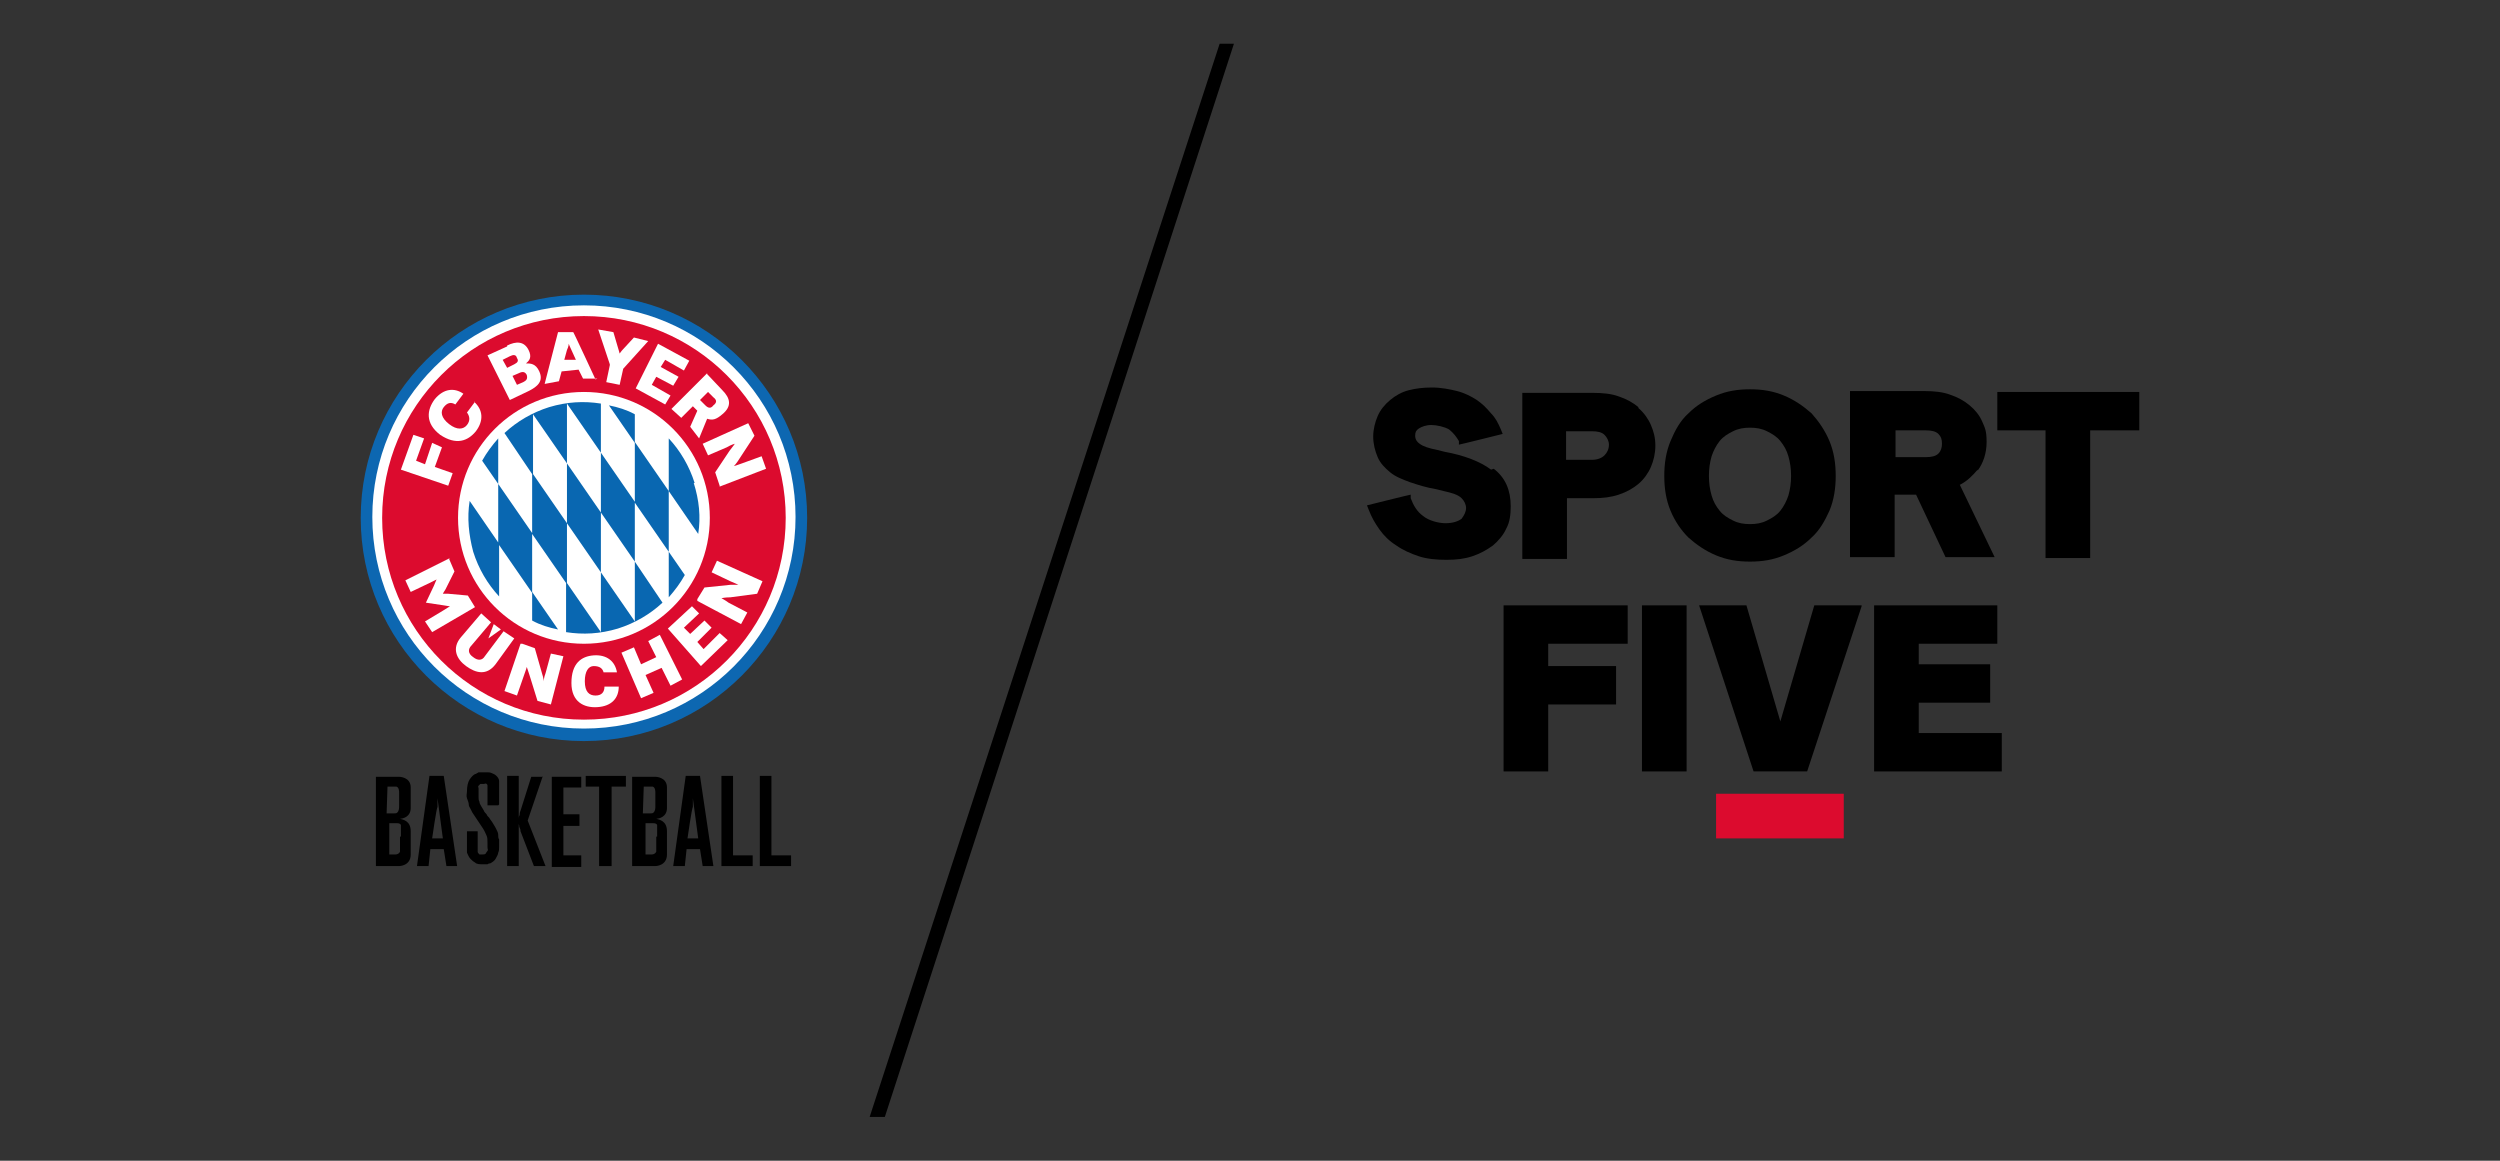 <?xml version="1.0" encoding="UTF-8"?><svg xmlns="http://www.w3.org/2000/svg" id="LOGOS" version="1.1" viewBox="0 0 280 130"><rect x="0" y="0" width="280" height="130" fill="#333333" stroke="none"/><defs><style> .cls-1 { fill: #0967b1; } .cls-1, .cls-2, .cls-3, .cls-4, .cls-5 { stroke-width: 0px; } .cls-2 { fill: #0d67b1; } .cls-3 { fill: #000; } .cls-4 { fill: #fff; } .cls-5 { fill: #dc0b2e; } </style></defs><polygon class="cls-3" points="136.6 4.9 97.4 125.1 99.1 125.1 138.2 4.9 136.6 4.9"/><g><rect class="cls-5" x="192.2" y="88.9" width="14.3" height="5"/><g><polygon class="cls-3" points="168.4 86.4 173.4 86.4 173.4 78.9 181 78.9 181 74.6 173.4 74.6 173.4 72.1 182.3 72.1 182.3 67.8 168.4 67.8 168.4 86.4"/><rect class="cls-3" x="183.9" y="67.8" width="5" height="18.6"/><polygon class="cls-3" points="199.4 80.8 195.6 67.8 190.3 67.8 196.4 86.4 202.4 86.4 208.5 67.9 208.5 67.8 203.2 67.8 199.4 80.8"/><polygon class="cls-3" points="214.9 82.1 214.9 78.7 222.9 78.7 222.9 74.4 214.9 74.4 214.9 72.1 223.7 72.1 223.7 67.8 209.9 67.8 209.9 86.4 224.2 86.4 224.2 82.1 214.9 82.1"/><path class="cls-3" d="M167,52.6c-1.2-.9-3-1.6-5.2-2l-.8-.2c-1-.2-1.6-.4-2-.7-.3-.2-.5-.5-.5-.9s.1-.6.4-.8c.3-.2.8-.4,1.4-.4s1.5.2,2,.5c.5.4.8.8,1.1,1.3v.4c.1,0,4.9-1.2,4.9-1.2l-.2-.5c-.3-.7-.6-1.3-1.1-1.8-.5-.6-1-1.1-1.6-1.5-.6-.4-1.4-.8-2.2-1-.8-.2-1.8-.4-2.8-.4s-1.8.1-2.6.3c-.8.2-1.5.6-2.1,1.1-.6.5-1.1,1.1-1.4,1.8-.3.7-.5,1.5-.5,2.3s.2,1.6.5,2.3c.3.7.8,1.2,1.4,1.7.6.5,1.4.8,2.2,1.1.9.3,1.8.6,3,.8l.8.2c.9.2,1.6.4,2,.8.3.3.5.7.5,1.1s-.2.8-.5,1.2c-.4.3-1,.5-1.8.5s-1.9-.3-2.5-.8c-.7-.5-1.1-1.2-1.4-2v-.4c-.1,0-4.9,1.2-4.9,1.2l.2.5c.3.8.7,1.5,1.2,2.2.5.7,1.1,1.3,1.9,1.8.7.5,1.6.9,2.5,1.2.9.3,2,.4,3.1.4s2-.1,2.9-.4c.9-.3,1.6-.7,2.3-1.2.6-.5,1.2-1.2,1.5-1.9.4-.7.5-1.6.5-2.5,0-1.8-.6-3.2-1.9-4.2"/><path class="cls-3" d="M194.1,48.3c.6-.3,1.2-.4,1.9-.4s1.3.1,1.9.4c.6.3,1.1.6,1.5,1.1.4.5.7,1,.9,1.7.2.7.3,1.4.3,2.2s-.1,1.5-.3,2.2c-.2.6-.5,1.2-.9,1.7-.4.5-.9.8-1.5,1.1-.6.3-1.2.4-1.9.4s-1.3-.1-1.9-.4c-.6-.3-1.1-.6-1.5-1.1-.4-.5-.7-1-.9-1.7-.2-.7-.3-1.4-.3-2.2s.1-1.5.3-2.2c.2-.6.5-1.2.9-1.7.4-.5.9-.8,1.5-1.1M202.9,46.3c-.9-.8-1.9-1.5-3.1-2-1.2-.5-2.4-.7-3.8-.7s-2.6.2-3.8.7c-1.2.5-2.2,1.1-3.1,2-.9.8-1.5,1.9-2,3.1s-.7,2.5-.7,3.9.2,2.7.7,3.9c.5,1.2,1.2,2.2,2,3,.9.8,1.9,1.5,3.1,2,1.2.5,2.4.7,3.8.7s2.6-.2,3.8-.7c1.2-.5,2.2-1.1,3.1-2,.9-.8,1.5-1.9,2-3,.5-1.2.7-2.5.7-3.9s-.2-2.7-.7-3.9c-.5-1.2-1.2-2.2-2-3.1"/><path class="cls-3" d="M217.5,49.7c0,.4-.1.8-.4,1.1-.3.3-.8.4-1.4.4h-3.4v-3h3.4c.6,0,1.1.1,1.4.4.3.3.4.6.4,1.1M221.5,52.7c.6-.8,1-1.9,1-3.2s-.2-1.6-.5-2.3c-.3-.7-.8-1.3-1.4-1.8-.6-.5-1.3-.9-2.2-1.2-.8-.3-1.8-.4-2.8-.4h-8.4v18.6h5v-7h2.4l3.3,7h5.5l-3.9-8.1c.8-.4,1.4-1,2-1.7"/><polygon class="cls-3" points="223.7 48.2 229.1 48.2 229.1 62.5 234.1 62.5 234.1 48.2 239.6 48.2 239.6 43.9 223.7 43.9 223.7 48.2"/><path class="cls-3" d="M180.2,49.8c0,.5-.2.9-.5,1.2-.3.3-.8.5-1.4.5h-2.9v-3.2h2.9c.6,0,1.1.1,1.4.4.3.3.5.7.5,1.1M183.5,45.6c-.6-.5-1.3-.9-2.2-1.2-.8-.3-1.8-.4-2.9-.4h-7.9v18.6h5v-6.8h2.9c1.1,0,2-.1,2.9-.4.9-.3,1.6-.7,2.2-1.2.6-.5,1.1-1.2,1.4-1.9.3-.7.5-1.5.5-2.4s-.2-1.6-.5-2.3c-.3-.7-.8-1.4-1.4-1.9"/></g></g><g><g><path class="cls-2" d="M65.4,33c-13.8,0-25,11.2-25,25s11.2,25,25,25,25-11.2,25-25-11.2-25-25-25h0Z"/><path class="cls-4" d="M65.4,34.2c-13.1,0-23.7,10.6-23.7,23.7s10.6,23.7,23.7,23.7,23.7-10.6,23.7-23.7-10.6-23.7-23.7-23.7h0Z"/><path class="cls-5" d="M65.4,72.1c-7.8,0-14.1-6.3-14.1-14.1s6.3-14.1,14.1-14.1,14.1,6.3,14.1,14.1-6.3,14.1-14.1,14.1h0ZM65.4,35.4c-12.5,0-22.6,10.1-22.6,22.6s10.1,22.6,22.6,22.6,22.6-10.1,22.6-22.6-10.1-22.6-22.6-22.6h0Z"/><path class="cls-1" d="M77.8,54.1c-.6-1.9-1.6-3.6-2.9-5v5.9l3.3,4.8c.3-1.9.1-3.8-.5-5.7M74.9,61.7v-6.7l-3.8-5.5v-3.1c-.9-.5-1.9-.8-2.9-1l2.9,4.2v6.7l3.8,5.5v5.1c.7-.8,1.3-1.6,1.8-2.5l-1.8-2.6h0ZM61.5,45.6c-1.9.6-3.6,1.6-5,2.9l3.1,4.6v6.7l3.8,5.5v5.5c1.9.3,3.8.2,5.8-.4,1.9-.6,3.6-1.6,5-2.9l-3.1-4.6v-6.7l-3.8-5.5v-5.5c-1.9-.3-3.8-.2-5.8.4M67.3,57.4l-3.8-5.5v-6.7l3.8,5.5v6.7l3.8,5.5v6.7l-3.8-5.5v-6.7h0ZM63.5,58.6l3.8,5.5v6.7l-3.8-5.5v-6.7l-3.8-5.5v-6.7l3.8,5.5v6.7h0ZM59.6,66.4v-6.7l-3.8-5.5v-5.1c-.7.8-1.3,1.6-1.8,2.5l1.8,2.6v6.7l3.8,5.5v3.1c.9.5,1.9.8,2.9,1l-2.9-4.2h0ZM53,61.8c.6,1.9,1.6,3.6,2.9,5v-5.9l-3.3-4.8c-.3,1.9-.1,3.8.4,5.7"/><path class="cls-4" d="M50.3,62.6l.6,1.4-1,2c-.2.3-.3.5-.3.5h0s.3,0,.6,0l2.2.2.8,1.3-4.8,2.8-.8-1.2,2-1.2c.5-.3.8-.5.8-.5h0s-.2,0-.7-.1l-2-.3h0s.9-1.9.9-1.9c.2-.5.3-.7.3-.7h0s-.4.2-.8.4l-2.1,1-.6-1.3,5-2.5h0Z"/><path class="cls-4" d="M56.1,70.5l-1.4,1h0s.6-1.6.6-1.6l.8.6h0ZM53.9,68.7l1.1,1-2.2,2.6c-.4.4-.4.9.2,1.3.5.4,1,.4,1.3-.1l2.1-2.8,1.2.8-2.1,2.9c-1,1.3-2.2,1-3.3.2s-1.6-2-.6-3.2l2.3-2.7h0Z"/><path class="cls-4" d="M58.5,72.1l1.4.5.8,2.8c.2.6.2.9.2.9h0s0-.4.2-.9l.6-2.2,1.4.3-1.4,5.4-1.5-.4-.9-2.9c-.2-.6-.3-.9-.3-.9h0s-.1.4-.3.9l-.8,2.3-1.4-.5,1.8-5.3h0Z"/><path class="cls-4" d="M69.3,76.9c0,1.3-.8,2.2-2.4,2.3-1.5.1-2.9-.6-2.9-2.7,0-2.2,1.1-3,2.5-3.1,1.5-.1,2.4.7,2.6,1.9h-1.5c-.1-.4-.4-.7-1.1-.7-.6,0-1,.6-1,1.7,0,1.2.5,1.6,1.2,1.6.7,0,1-.4,1-1h1.5Z"/><polygon class="cls-4" points="69.6 73.1 71 72.5 71.8 74.4 73.5 73.6 72.6 71.8 73.9 71.1 76.4 76.1 75.1 76.8 74.1 74.8 72.3 75.6 73.2 77.6 71.8 78.2 69.6 73.1"/><polygon class="cls-4" points="74.8 70.4 77.5 67.9 78.3 68.7 76.6 70.3 77.3 71 78.9 69.5 79.7 70.3 78.1 71.9 78.8 72.7 80.6 70.9 81.5 71.7 78.5 74.6 74.8 70.4"/><path class="cls-4" d="M78.1,67.1l.8-1.3,2.9-.3c.6,0,.9,0,.9,0h0s-.4-.2-.9-.4l-2.1-1,.6-1.3,5.1,2.3-.6,1.4-3,.4c-.6,0-1,.1-1,.1h0s.4.2.8.5l2.1,1.1-.7,1.3-4.9-2.6h0Z"/><polygon class="cls-4" points="46.3 48.7 47.5 49.1 46.6 51.6 47.6 52 48.4 49.6 49.5 50.1 48.7 52.3 50.7 53 50.2 54.4 44.9 52.6 46.3 48.7"/><path class="cls-4" d="M53.1,45c1,.9,1.1,2.1.2,3.3-.9,1.1-2.2,1.6-4,.4-1.7-1.3-1.5-2.8-.6-4,1-1.2,2.2-1.3,3.2-.6l-.9,1.2c-.5-.3-.9-.2-1.3.3-.4.5-.3,1.2.6,1.9.9.7,1.6.6,2,.1.4-.5.3-1,0-1.4l.9-1.2h0Z"/><path class="cls-4" d="M58.6,42.8c.4-.2.5-.4.4-.8-.2-.4-.5-.4-.9-.2l-.7.3.5,1,.7-.3h0ZM57.6,40.8c.4-.2.5-.4.3-.7-.1-.4-.4-.4-.8-.2l-.8.4.5.9.8-.4h0ZM56.8,38.7c1-.5,1.9-.5,2.4.5.4.8.1,1.2-.3,1.5h0c.5,0,1.1,0,1.5.9.5,1.1-.2,1.7-1.2,2.2l-2.1,1-2.5-5,2.2-1h0Z"/><path class="cls-4" d="M64.5,40.3l-.5-1.1c-.2-.4-.3-.7-.3-.7h0s0,.3-.2.7l-.3,1.1h1.2ZM66.9,42.4h-1.6l-.5-1-1.9.2-.3,1.1-1.6.3,1.5-5.8h1.7c0-.1,2.5,5.3,2.5,5.3h0Z"/><path class="cls-4" d="M68.3,40.8l-1.3-3.9,1.7.3.5,1.7c.1.3.2.7.2.7h0s.2-.3.4-.5l1.2-1.3,1.6.4-2.8,3.1-.4,1.8-1.5-.3.4-1.9h0Z"/><polygon class="cls-4" points="73.7 38.5 77.2 40.4 76.6 41.5 74.5 40.3 74 41.1 76 42.2 75.4 43.2 73.5 42.2 73 43.1 75.1 44.3 74.5 45.3 71.2 43.5 73.7 38.5"/><path class="cls-4" d="M78.4,44.8l.6.6c.3.3.6.4.9,0,.4-.3.4-.6,0-.9l-.6-.6-.9.9h0ZM79.2,41.9l1.7,1.8c.9.9,1.1,1.8,0,2.7-.7.6-1.1.7-1.7.5l-.9,2.2-1-1.3.8-1.8-.5-.5-1.3,1.3-1.1-1,4-4h0Z"/><path class="cls-4" d="M80.6,54.4l-.5-1.5,1.6-2.4c.4-.5.6-.8.6-.8h0s-.4.1-.9.4l-2.1.9-.6-1.3,5.1-2.3.7,1.4-1.7,2.6c-.3.5-.6.8-.6.8h0s.4-.1.9-.3l2.2-.8.5,1.4-5.2,2h0Z"/></g><g><path class="cls-3" d="M55.8,90.2h-1.2v-1.8s0,0,0-.2,0-.1,0-.2,0-.1-.1-.2-.2,0-.3,0-.3,0-.4,0c0,0-.1.1-.2.2s0,.2,0,.3c0,.1,0,.2,0,.4,0,.2,0,.4,0,.6,0,.2,0,.3.1.5,0,.2.1.3.2.5s.2.3.3.5c0,.1.2.3.3.4,0,.1.2.3.3.4.1.2.3.4.4.6.2.3.3.5.4.7.1.2.2.4.2.6,0,.2,0,.4.1.5,0,.2,0,.3,0,.5s0,.2,0,.4c0,.2,0,.4-.1.6,0,.2-.2.5-.3.7-.1.2-.4.4-.6.5,0,0-.2,0-.3.1-.1,0-.3,0-.5,0-.4,0-.7,0-.9-.2-.2-.1-.4-.3-.5-.4-.2-.2-.3-.5-.4-.7,0-.3,0-.5,0-.8v-1.6h1.2v1.8c0,.2,0,.4,0,.5,0,.1.1.2.2.3,0,0,0,0,.1,0,0,0,.1,0,.2,0,.2,0,.3,0,.4-.1,0,0,.1-.2.2-.3s0-.2,0-.4,0-.3,0-.4c0-.4,0-.7-.1-.9s-.2-.5-.4-.8c-.2-.3-.4-.6-.6-.9s-.4-.6-.6-.9c0,0-.1-.2-.2-.4s-.2-.3-.2-.5-.1-.4-.2-.7,0-.5,0-.8c0-.5.1-1,.3-1.3.2-.3.4-.5.6-.6.1,0,.2-.1.4-.2.2,0,.4,0,.7,0s.2,0,.3,0c.1,0,.3,0,.5.1s.3.1.5.3c.1.1.3.3.3.6,0,0,0,.2,0,.3,0,.1,0,.2,0,.5v1.8h0Z"/><path class="cls-3" d="M60.8,86.9l-1.7,5,2,5.1h-1.3l-1.5-3.9c0-.1,0-.2-.1-.4s0-.2-.1-.4v4.7h-1.3v-10.1h1.3v4.4c0,.1,0,.2,0,.4,0-.1,0-.3.1-.4,0-.1,0-.3.1-.5l1.2-3.8h1.3Z"/><path class="cls-3" d="M65.1,86.9v1.3h-2v3h1.8v1.3h-1.8v3.3h2v1.3h-3.3v-10.1h3.3Z"/><path class="cls-3" d="M70.1,86.9v1.2h-1.6v8.9h-1.4v-8.9h-1.5v-1.2h4.4Z"/><path class="cls-3" d="M82.1,95.8h2.2v1.2h-3.5v-10.1h1.3v8.8h0Z"/><path class="cls-3" d="M86.4,95.8h2.2v1.2h-3.5v-10.1h1.3v8.8h0Z"/><path class="cls-3" d="M44.8,91.7c.3,0,1.2-.2,1.2-1.2v-2.3c0-1.2-1.3-1.2-1.3-1.2h-2.6v4.7h0v5.3h2.6s1.3,0,1.3-1.3v-2.6c0-1.2-.9-1.3-1.2-1.4ZM43.4,88.1h.7c0,0,.2,0,.3,0,.3.1.3.5.3.7v1.5c0,.2,0,.5-.2.7-.1.1-.2.1-.4.1h-.8M44.8,93.7c0,.3,0,.6,0,.9,0,.3,0,.6,0,.8-.1.2-.3.3-.5.3,0,0-.7,0-.7,0v-3.5h.8c.2,0,.4,0,.5.2,0,.1,0,.3,0,.5,0,.3,0,.5,0,.8Z"/><path class="cls-3" d="M73.5,91.7c.3,0,1.2-.2,1.2-1.2v-2.3c0-1.2-1.3-1.2-1.3-1.2h-2.6v4.7h0v5.3h2.6s1.3,0,1.3-1.3v-2.6c0-1.2-.9-1.3-1.2-1.4ZM72.1,88.1h.7c0,0,.2,0,.3,0,.3.1.3.5.3.7v1.5c0,.2,0,.5-.2.7-.1.1-.2.1-.4.1h-.8M73.5,93.7c0,.3,0,.6,0,.9,0,.3,0,.6,0,.8-.1.2-.3.3-.5.3,0,0-.7,0-.7,0v-3.5h.8c.2,0,.4,0,.5.2,0,.1,0,.3,0,.5,0,.3,0,.5,0,.8Z"/><path class="cls-3" d="M51.3,97h-1.3l-.3-1.9h-1.5l-.2,1.9h-1.3l1.4-10.1h1.6l1.5,10.1ZM49,89.4v1c-.1,0-.6,3.5-.6,3.5h1.2l-.6-4.5"/><path class="cls-3" d="M80,97h-1.3l-.3-1.9h-1.5l-.2,1.9h-1.3l1.4-10.1h1.6l1.5,10.1ZM77.6,89.4v1c-.1,0-.6,3.5-.6,3.5h1.2l-.6-4.5"/></g></g></svg>
